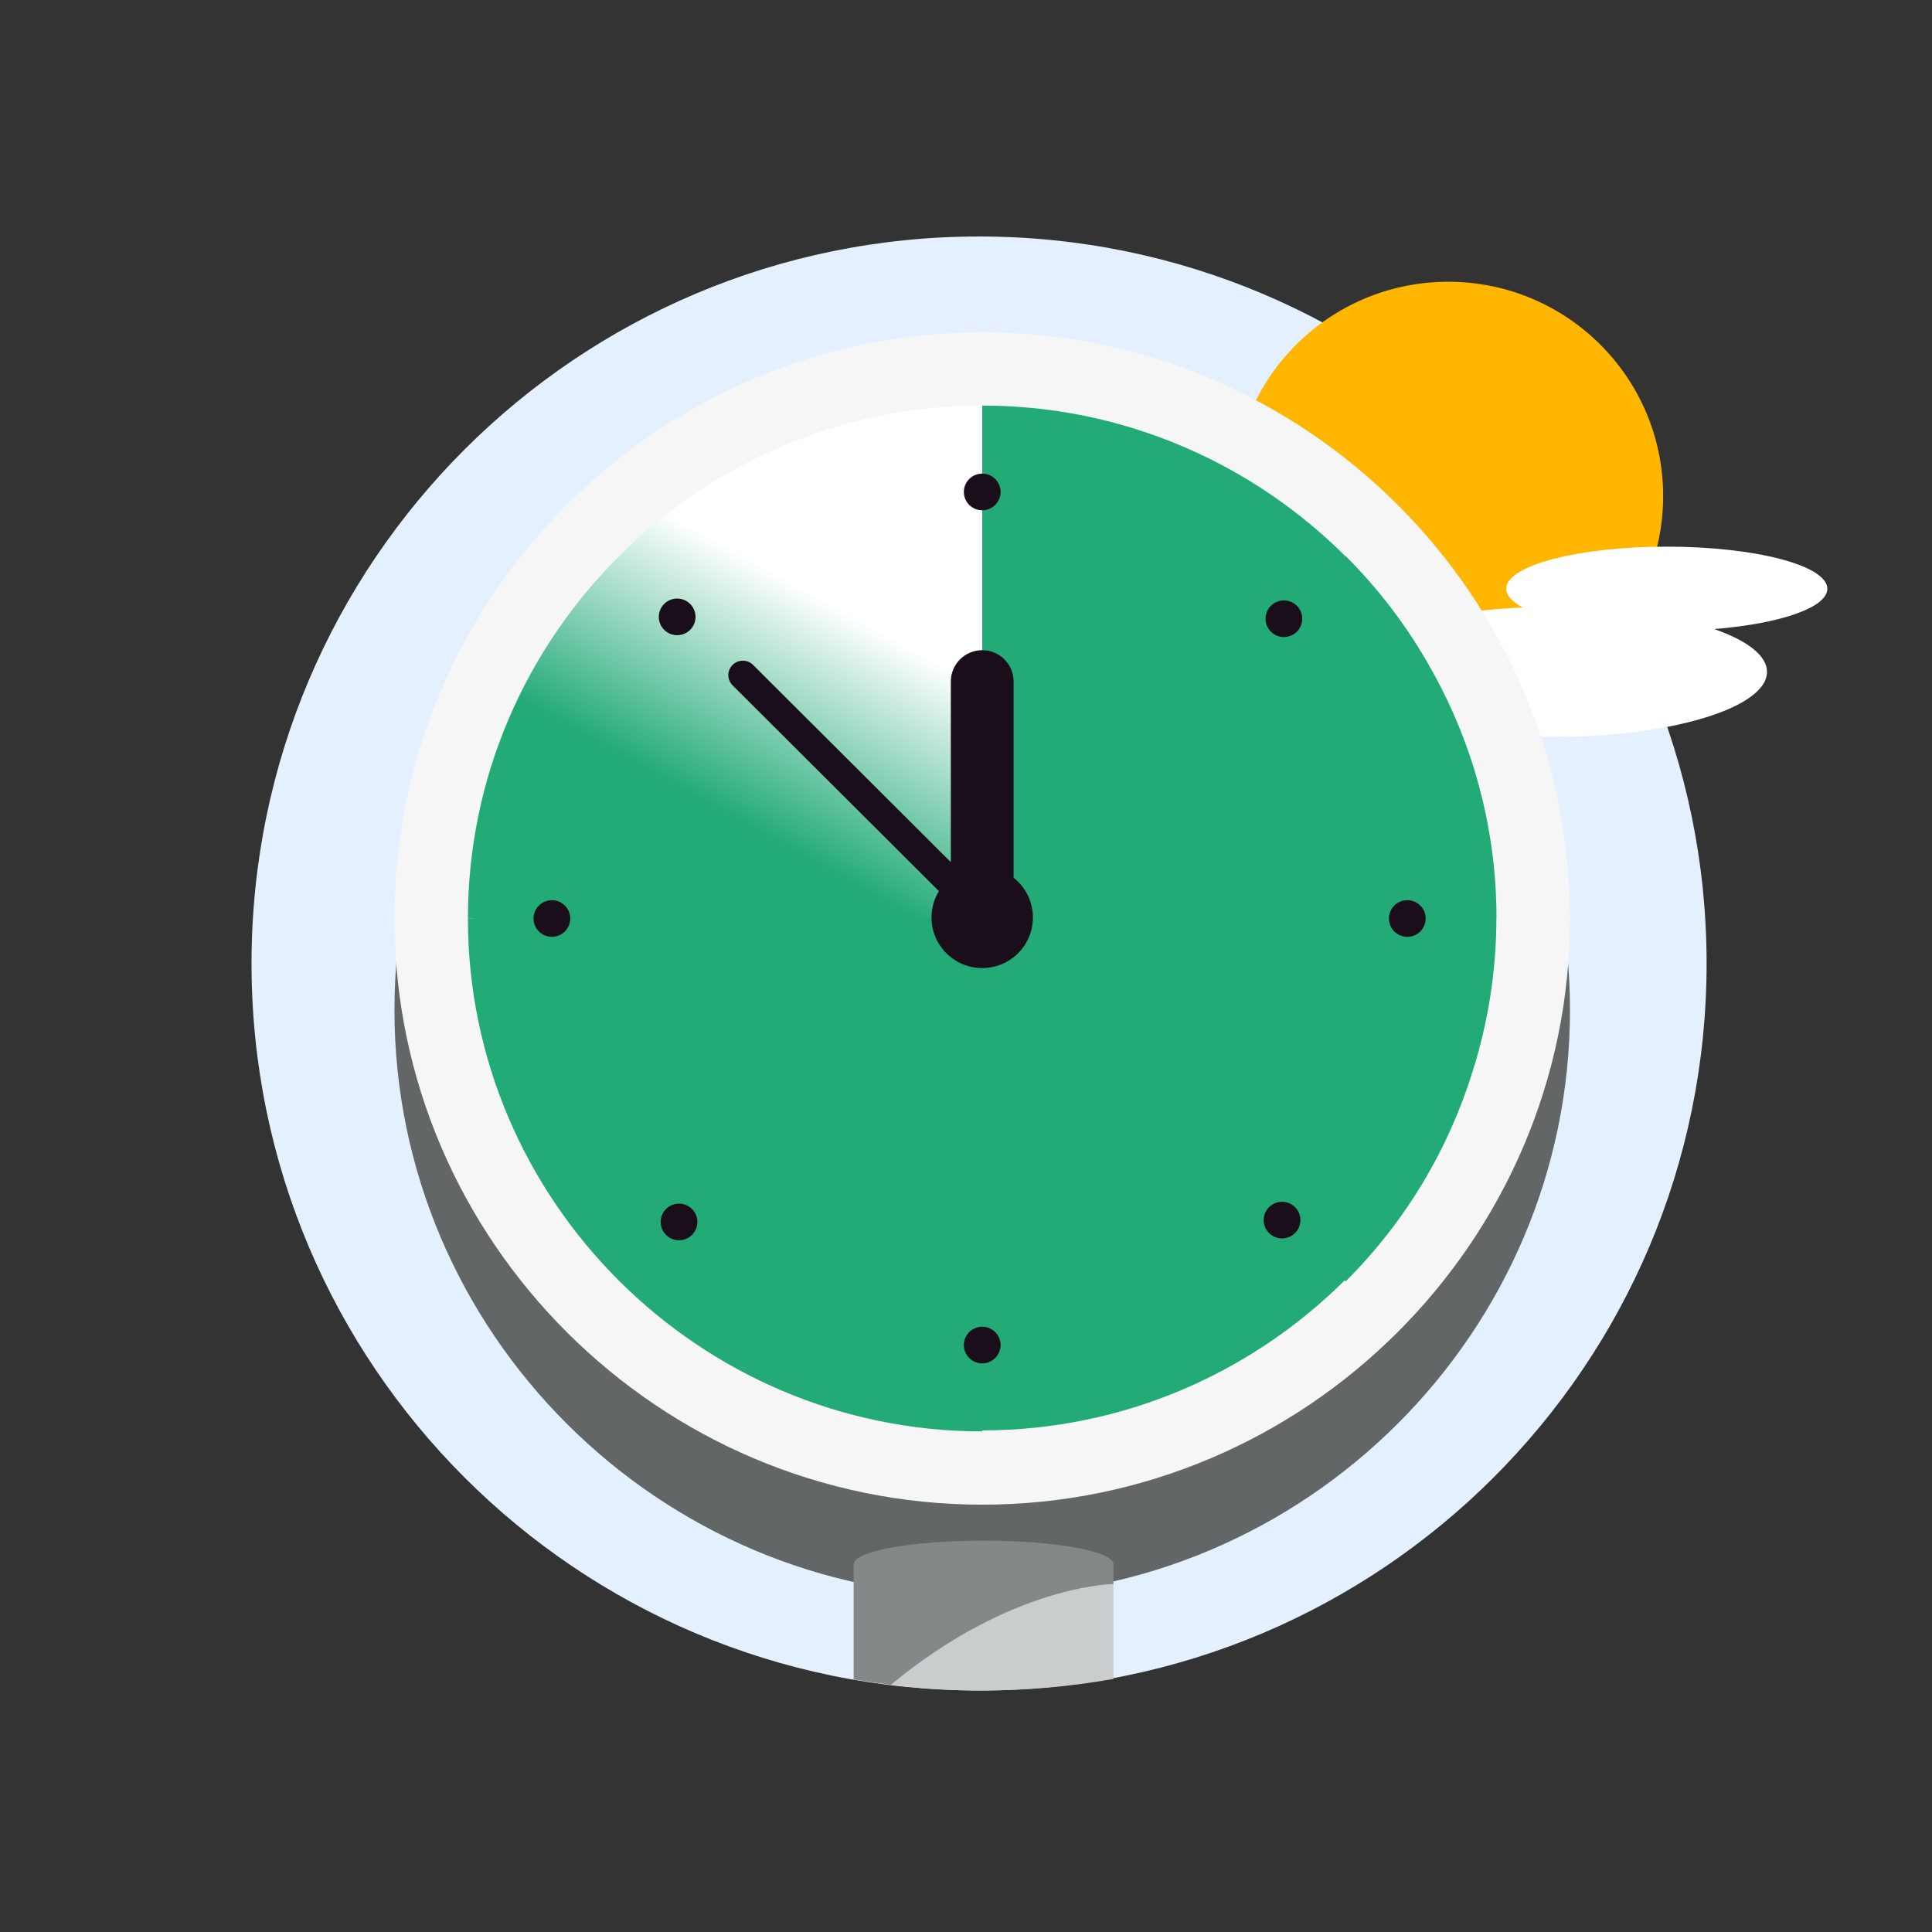 <svg width="240" height="240" viewBox="0 0 240 240" fill="none" xmlns="http://www.w3.org/2000/svg">
<rect x="0" y="0" width="240" height="240" fill="#333333" stroke="none"/>
<path fill-rule="evenodd" clip-rule="evenodd" d="M31.245 119.688C31.245 169.567 71.708 210 121.622 210C171.537 210 212 169.567 212 119.688C212 69.811 171.537 29.377 121.622 29.377C71.708 29.377 31.245 69.811 31.245 119.688Z" fill="#E5F0FF"/>
<path fill-rule="evenodd" clip-rule="evenodd" d="M206.603 61.624C206.603 76.328 194.65 88.248 179.906 88.248C165.162 88.248 153.21 76.328 153.21 61.624C153.21 46.92 165.162 35 179.906 35C194.65 35 206.603 46.92 206.603 61.624Z" fill="#FFB600"/>
<path fill-rule="evenodd" clip-rule="evenodd" d="M212.938 78.144C221.082 77.486 227 75.495 227 73.141C227 70.25 218.069 67.906 207.053 67.906C196.036 67.906 187.105 70.25 187.105 73.141C187.105 73.976 187.85 74.765 189.175 75.466C176.304 76.024 166.408 79.391 166.408 83.462C166.408 87.922 178.293 91.538 192.955 91.538C207.616 91.538 219.501 87.922 219.501 83.462C219.501 81.425 217.024 79.565 212.938 78.144Z" fill="white"/>
<path fill-rule="evenodd" clip-rule="evenodd" d="M122.015 198.293C81.856 198.293 49 165.526 49 125.476C49 85.427 81.856 52.66 122.015 52.66C162.173 52.66 195.029 85.427 195.029 125.476C195.029 165.526 162.173 198.293 122.015 198.293Z" fill="#636667"/>
<path fill-rule="evenodd" clip-rule="evenodd" d="M122.015 186.915C81.856 186.915 49 154.148 49 114.099V114.099C49 74.05 81.856 41.282 122.015 41.282C162.173 41.282 195.029 74.05 195.029 114.099V114.099C195.029 154.148 162.173 186.915 122.015 186.915Z" fill="#F6F6F6"/>
<path fill-rule="evenodd" clip-rule="evenodd" d="M167.037 159.056C155.468 170.551 139.538 177.684 122.019 177.689L122.014 177.813C86.876 177.813 58.127 149.142 58.127 114.099L122.015 110.945V50.384C128.603 50.384 134.967 51.392 140.959 53.261C149.073 55.792 156.505 59.902 162.889 65.226C164.361 66.454 165.778 67.746 167.134 69.099L167.16 69.073C171.142 73.044 174.481 77.421 177.187 82.073C182.203 90.611 185.284 100.401 185.818 110.833C185.847 111.39 185.868 111.95 185.882 112.512C185.895 113.039 185.902 113.568 185.902 114.099H185.887C185.875 120.698 184.842 127.07 182.94 133.066C179.981 142.638 174.721 151.638 167.16 159.179L167.037 159.056Z" fill="#22AA77"/>
<path fill-rule="evenodd" clip-rule="evenodd" d="M58.127 114.099V114.099H122.015V50.384C86.876 50.384 58.127 79.056 58.127 114.099Z" fill="url(#paint0_linear_0_58765)"/>
<path fill-rule="evenodd" clip-rule="evenodd" d="M125.914 84.658C125.914 82.51 124.168 80.769 122.014 80.769C119.861 80.769 118.115 82.51 118.115 84.658V107.098L93.548 82.598C92.845 81.897 91.706 81.897 91.003 82.598C90.3 83.299 90.3 84.436 91.003 85.136L116.637 110.701C116.052 111.654 115.715 112.775 115.715 113.974C115.715 117.444 118.535 120.256 122.014 120.256C125.493 120.256 128.313 117.444 128.313 113.974C128.313 111.973 127.375 110.191 125.914 109.04V84.658Z" fill="#1A0E1A"/>
<path fill-rule="evenodd" clip-rule="evenodd" d="M124.297 61.111C124.297 62.368 123.275 63.387 122.015 63.387C120.755 63.387 119.733 62.368 119.733 61.111C119.733 59.855 120.755 58.836 122.015 58.836C123.275 58.836 124.297 59.855 124.297 61.111Z" fill="#1A0E1A"/>
<path fill-rule="evenodd" clip-rule="evenodd" d="M124.297 167.086C124.297 168.343 123.275 169.361 122.015 169.361C120.755 169.361 119.733 168.343 119.733 167.086C119.733 165.829 120.755 164.811 122.015 164.811C123.275 164.811 124.297 165.829 124.297 167.086Z" fill="#1A0E1A"/>
<path fill-rule="evenodd" clip-rule="evenodd" d="M174.82 116.374C173.56 116.374 172.538 115.356 172.538 114.099C172.538 112.842 173.56 111.823 174.82 111.823C176.08 111.823 177.101 112.842 177.101 114.099C177.101 115.356 176.08 116.374 174.82 116.374Z" fill="#1A0E1A"/>
<path fill-rule="evenodd" clip-rule="evenodd" d="M68.557 116.374C67.297 116.374 66.275 115.356 66.275 114.099C66.275 112.842 67.297 111.823 68.557 111.823C69.817 111.823 70.839 112.842 70.839 114.099C70.839 115.356 69.817 116.374 68.557 116.374Z" fill="#1A0E1A"/>
<path fill-rule="evenodd" clip-rule="evenodd" d="M161.102 78.47C160.211 79.359 158.767 79.359 157.875 78.47C156.984 77.581 156.984 76.141 157.875 75.252C158.767 74.363 160.211 74.363 161.102 75.252C161.994 76.141 161.994 77.581 161.102 78.47Z" fill="#1A0E1A"/>
<path fill-rule="evenodd" clip-rule="evenodd" d="M85.963 153.405C85.072 154.294 83.628 154.294 82.737 153.405C81.846 152.516 81.846 151.076 82.737 150.187C83.628 149.298 85.072 149.298 85.963 150.187C86.855 151.076 86.855 152.516 85.963 153.405Z" fill="#1A0E1A"/>
<path fill-rule="evenodd" clip-rule="evenodd" d="M157.645 153.175C156.754 152.286 156.754 150.846 157.645 149.957C158.536 149.069 159.981 149.069 160.872 149.957C161.763 150.846 161.763 152.286 160.872 153.175C159.981 154.064 158.536 154.064 157.645 153.175Z" fill="#1A0E1A"/>
<path fill-rule="evenodd" clip-rule="evenodd" d="M82.506 78.24C81.615 77.352 81.615 75.911 82.506 75.022C83.397 74.133 84.842 74.133 85.733 75.022C86.624 75.911 86.624 77.352 85.733 78.24C84.842 79.129 83.397 79.129 82.506 78.24Z" fill="#1A0E1A"/>
<path fill-rule="evenodd" clip-rule="evenodd" d="M110.666 209.3C114.385 209.758 118.171 210 122.015 210C127.577 210 133.023 209.506 138.313 208.561V196.78C138.313 196.78 125.68 196.856 110.666 209.3Z" fill="#C9CDCD"/>
<path fill-rule="evenodd" clip-rule="evenodd" d="M138.313 196.78V194.314C138.313 192.699 131.089 191.389 122.178 191.389C113.267 191.389 106.043 192.699 106.043 194.314V208.616C107.571 208.883 109.113 209.108 110.666 209.3C125.68 196.856 138.313 196.78 138.313 196.78Z" fill="#848889"/>
<defs>
<linearGradient id="paint0_linear_0_58765" x1="114.829" y1="114.97" x2="129.071" y2="89.34" gradientUnits="userSpaceOnUse">
<stop stop-color="#22AA77"/>
<stop offset="1" stop-color="white"/>
</linearGradient>
</defs>
</svg>
